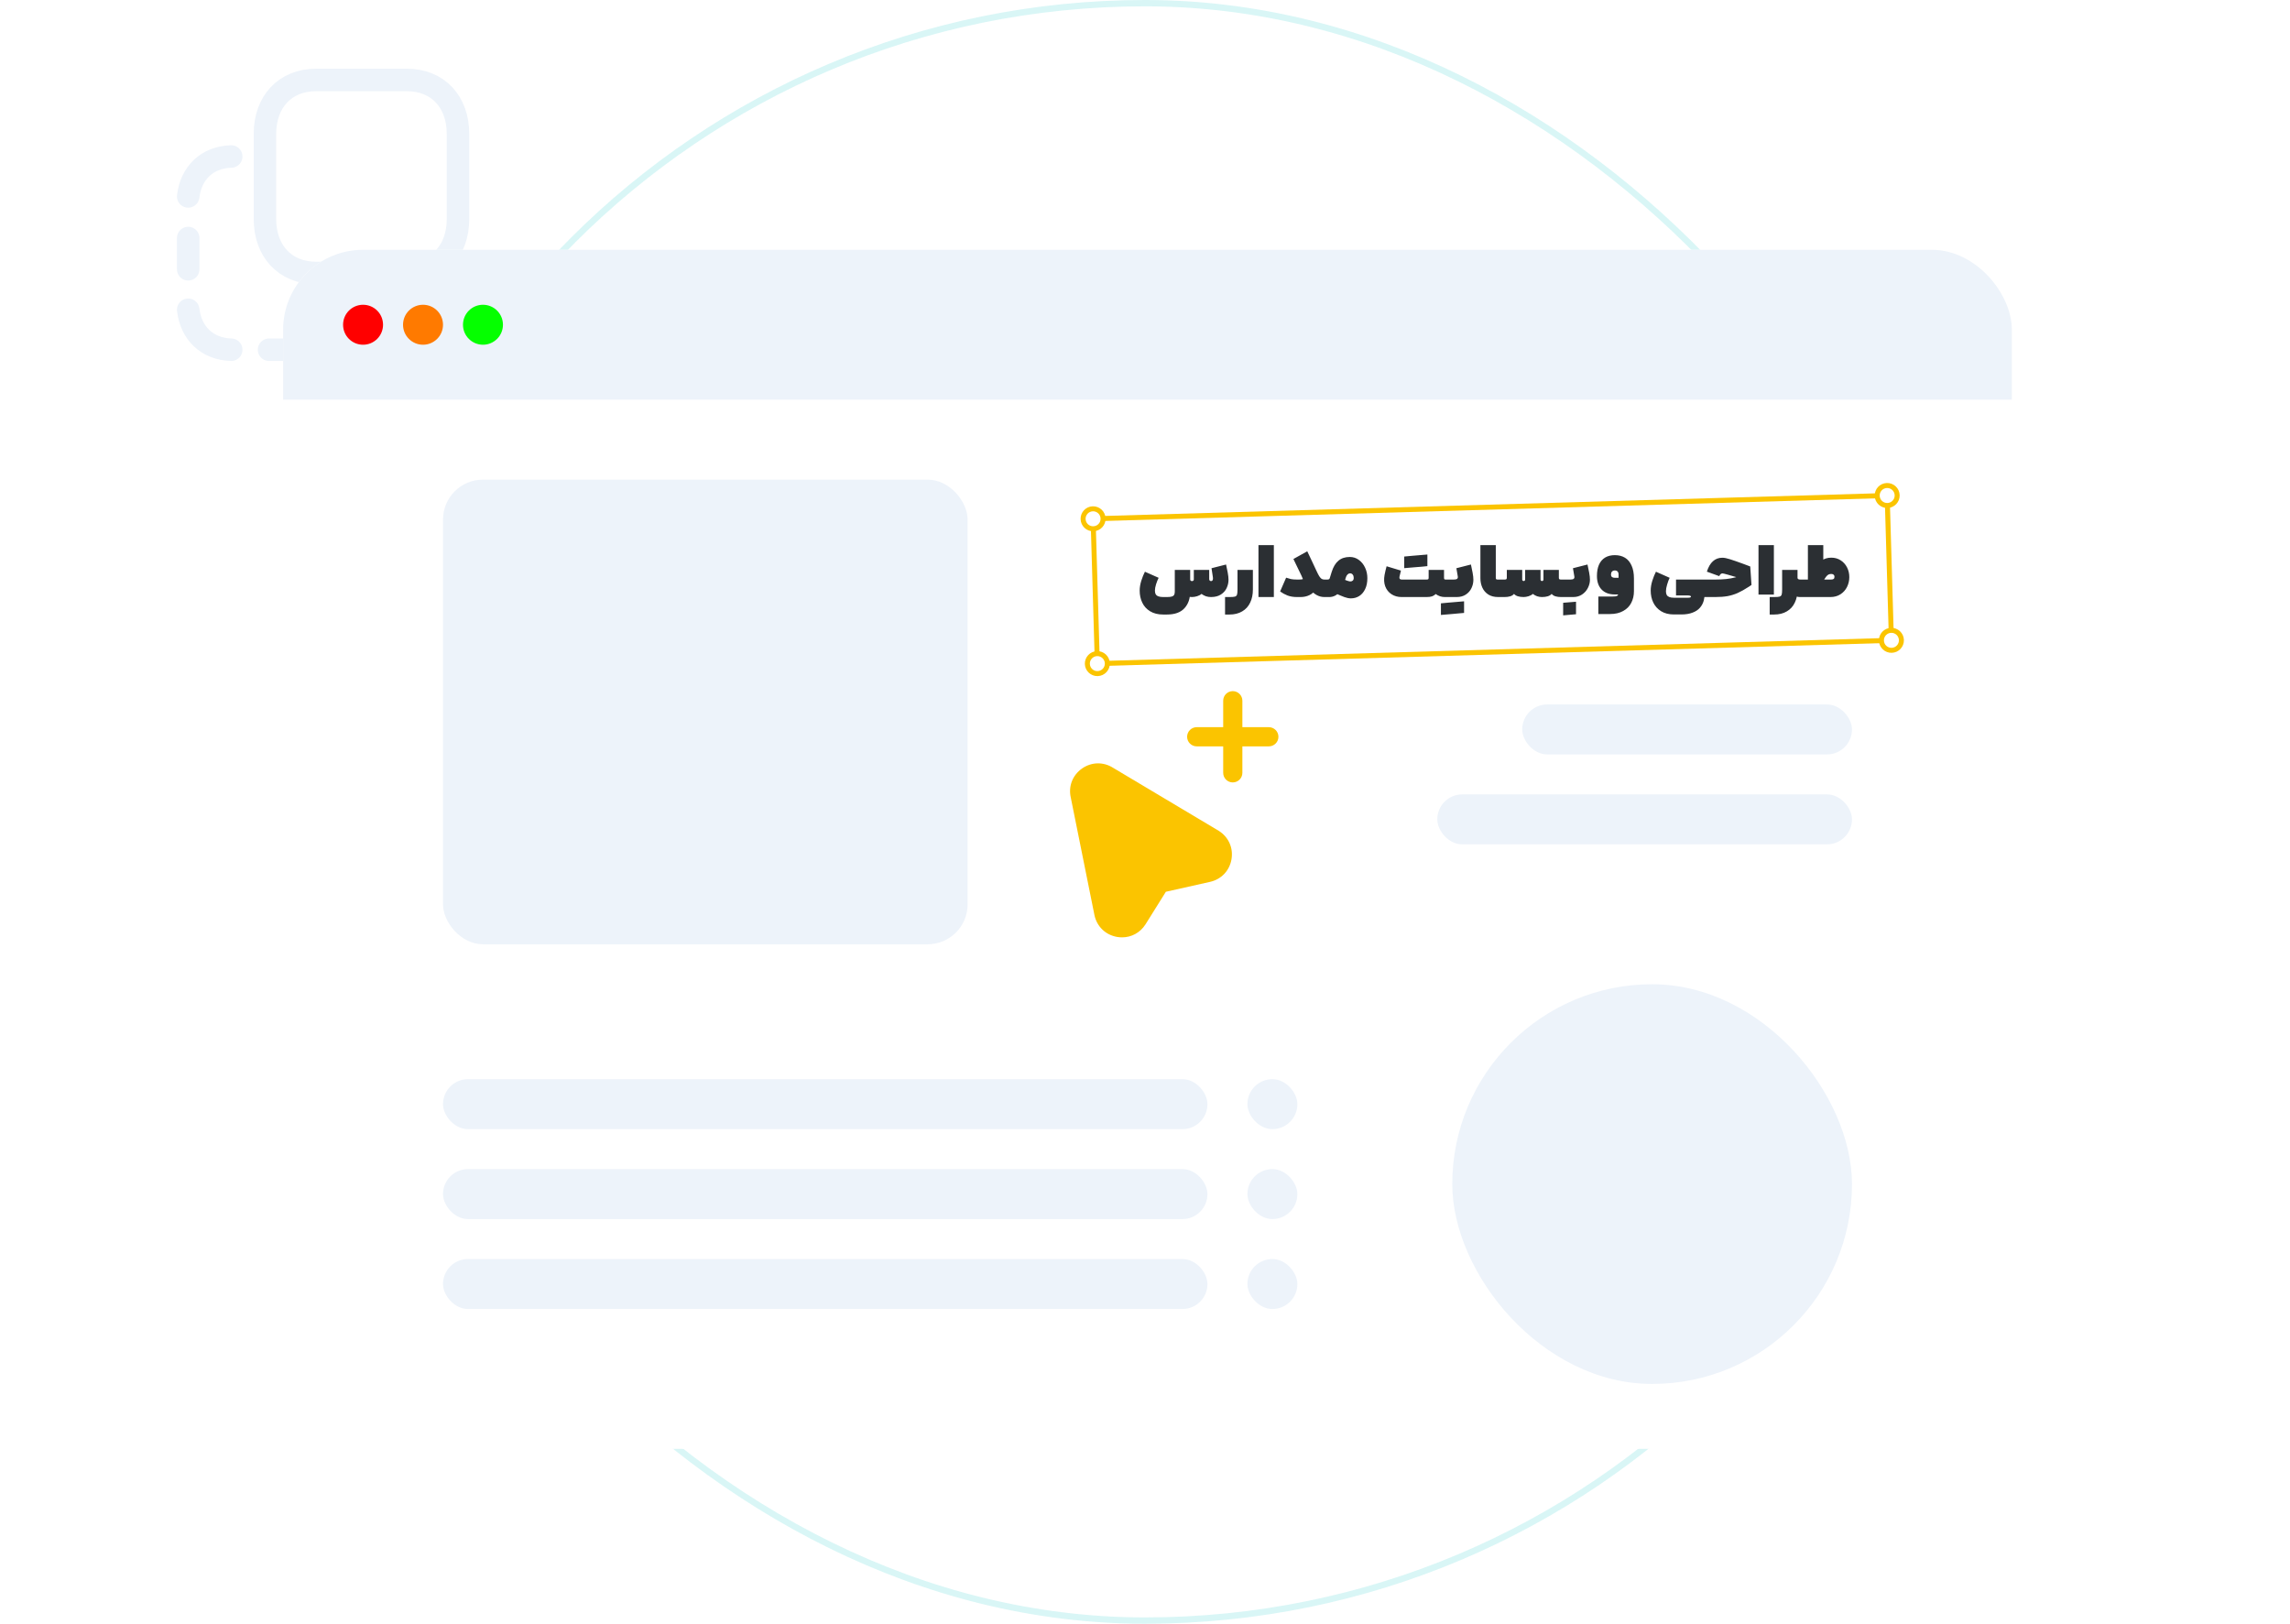 <svg width="550" height="390" viewBox="0 0 550 390" fill="none" xmlns="http://www.w3.org/2000/svg">
<rect x="80.76" y="0.76" width="388.48" height="388.48" rx="194.24" stroke="#00C2C2" stroke-opacity="0.15" stroke-width="1.52"/>
<path d="M72.129 84H64.62" stroke="#EDF3FA" stroke-width="5.4" stroke-linecap="round" stroke-linejoin="round"/>
<path d="M45.2 57.169V64.681" stroke="#EDF3FA" stroke-width="5.4" stroke-linecap="round" stroke-linejoin="round"/>
<path d="M55.536 37.587C49.693 37.758 45.858 41.597 45.2 47.18" stroke="#EDF3FA" stroke-width="5.4" stroke-linecap="round" stroke-linejoin="round"/>
<path d="M55.536 83.996C49.693 83.824 45.858 79.985 45.2 74.402" stroke="#EDF3FA" stroke-width="5.4" stroke-linecap="round" stroke-linejoin="round"/>
<path d="M81.228 83.996C87.07 83.824 90.905 79.985 91.564 74.402" stroke="#EDF3FA" stroke-width="5.4" stroke-linecap="round" stroke-linejoin="round"/>
<path fill-rule="evenodd" clip-rule="evenodd" d="M75.954 65.564H97.68C105.249 65.564 109.999 60.205 109.999 52.618V32.145C109.999 24.559 105.274 19.2 97.68 19.2H75.957C68.36 19.2 63.635 24.559 63.635 32.145V52.618C63.635 60.205 68.36 65.564 75.954 65.564Z" stroke="#EDF3FA" stroke-width="5.4" stroke-linecap="round" stroke-linejoin="round"/>
<g filter="url(#filter0_d_1739_26532)">
<g clip-path="url(#clip0_1739_26532)">
<rect x="68" y="50.4" width="415.2" height="288" rx="19.2" fill="white"/>
<rect width="415.2" height="36" transform="translate(67.999 50.4)" fill="#EDF3FA"/>
<circle cx="87.198" cy="68.4" r="4.8" fill="#FF0000"/>
<circle cx="101.598" cy="68.4" r="4.8" fill="#FF7A00"/>
<circle cx="115.998" cy="68.4" r="4.8" fill="#05FF00"/>
<rect x="106.399" y="105.6" width="126" height="111.6" rx="9.6" fill="#EDF3FA"/>
<rect x="348.799" y="226.8" width="96" height="96" rx="48" fill="#EDF3FA"/>
<rect x="345.199" y="181.2" width="99.6" height="12" rx="6" fill="#EDF3FA"/>
<rect x="365.599" y="159.6" width="79.2" height="12" rx="6" fill="#EDF3FA"/>
<rect x="299.599" y="249.6" width="12" height="12" rx="6" fill="#EDF3FA"/>
<rect x="106.399" y="249.6" width="183.6" height="12" rx="6" fill="#EDF3FA"/>
<rect x="299.599" y="271.2" width="12" height="12" rx="6" fill="#EDF3FA"/>
<rect x="106.399" y="271.2" width="183.6" height="12" rx="6" fill="#EDF3FA"/>
<rect x="299.599" y="292.8" width="12" height="12" rx="6" fill="#EDF3FA"/>
<rect x="106.399" y="292.8" width="183.6" height="12" rx="6" fill="#EDF3FA"/>
<path d="M278.274 129.18C278.05 129.628 277.843 130.149 277.653 130.742C277.473 131.325 277.384 131.829 277.384 132.254C277.384 132.613 277.445 132.904 277.569 133.128C277.703 133.352 277.916 133.52 278.207 133.632C278.498 133.744 278.885 133.8 279.366 133.8H280.257C280.772 133.8 281.164 133.761 281.433 133.682C281.701 133.604 281.886 133.475 281.987 133.296C282.099 133.117 282.155 132.854 282.155 132.506V127.282H285.851V132.506C285.851 134.164 285.392 135.491 284.473 136.488C283.555 137.496 282.149 138 280.257 138H279.366C278.134 138 277.093 137.742 276.241 137.227C275.39 136.712 274.757 136.018 274.343 135.144C273.929 134.282 273.721 133.318 273.721 132.254C273.721 131.515 273.85 130.726 274.108 129.886C274.377 129.046 274.668 128.323 274.981 127.718L278.274 129.18ZM285.851 129.6C285.851 129.701 285.89 129.79 285.969 129.869C286.058 129.936 286.165 129.97 286.288 129.97C286.411 129.97 286.512 129.936 286.59 129.869C286.68 129.79 286.725 129.701 286.725 129.6V127.282H290.421V129.499C290.421 129.634 290.46 129.746 290.538 129.835C290.628 129.925 290.74 129.97 290.874 129.97C291.042 129.97 291.165 129.897 291.244 129.751C291.333 129.594 291.356 129.37 291.311 129.079C291.233 128.575 291.177 128.206 291.143 127.97C291.109 127.724 291.053 127.36 290.975 126.878L294.469 125.988C294.626 126.649 294.761 127.304 294.873 127.954C294.996 128.603 295.057 129.169 295.057 129.65C295.057 130.345 294.906 131.011 294.604 131.65C294.313 132.277 293.853 132.792 293.226 133.195C292.599 133.598 291.809 133.8 290.857 133.8C290.421 133.8 290.012 133.738 289.631 133.615C289.25 133.481 288.897 133.29 288.573 133.044C288.326 133.268 287.979 133.453 287.531 133.598C287.094 133.733 286.68 133.8 286.288 133.8C285.817 133.8 285.313 133.694 284.776 133.481C284.238 133.257 283.757 132.831 283.331 132.204C282.917 131.577 282.709 130.709 282.709 129.6H285.851ZM300.912 127.282V131.986C300.912 133.195 300.694 134.248 300.257 135.144C299.831 136.051 299.193 136.751 298.342 137.244C297.502 137.748 296.483 138 295.284 138H294.226V133.8H295.284C295.911 133.8 296.348 133.766 296.595 133.699C296.852 133.621 297.02 133.464 297.099 133.229C297.177 132.994 297.216 132.579 297.216 131.986V127.282H300.912ZM302.252 121.334H305.948V133.8H302.252V121.334ZM313.971 122.813C314.341 123.574 314.705 124.342 315.063 125.114C315.421 125.876 315.78 126.643 316.138 127.416C316.508 128.2 316.704 128.995 316.726 129.802C316.76 130.608 316.558 131.314 316.121 131.918C315.662 132.568 315.113 133.044 314.475 133.346C313.837 133.649 313.131 133.8 312.358 133.8H311.501C310.65 133.8 309.894 133.677 309.233 133.43C308.584 133.173 307.99 132.848 307.453 132.456L308.897 129.146L308.998 129.18C309.312 129.292 309.659 129.393 310.04 129.482C310.421 129.561 310.908 129.6 311.501 129.6H311.989C312.257 129.6 312.465 129.589 312.61 129.566C312.767 129.544 312.873 129.516 312.929 129.482C312.873 129.348 312.812 129.208 312.745 129.062C312.689 128.906 312.627 128.76 312.56 128.626L311.283 125.988C311.07 125.54 310.857 125.098 310.645 124.661L313.971 122.813ZM316.138 127.416C316.418 128.021 316.653 128.48 316.844 128.794C317.045 129.096 317.236 129.309 317.415 129.432C317.605 129.544 317.824 129.6 318.07 129.6H318.423L318.591 131.767L318.423 133.8H318.07C317.398 133.8 316.76 133.626 316.155 133.279C315.55 132.932 314.973 132.406 314.425 131.7C313.876 130.994 313.349 130.11 312.845 129.046L316.138 127.416ZM318.259 129.6H318.78C318.948 129.6 319.077 129.578 319.166 129.533C319.256 129.488 319.323 129.404 319.368 129.281L319.838 127.769C320.219 126.548 320.762 125.646 321.468 125.064C322.173 124.47 323.081 124.174 324.189 124.174C324.996 124.174 325.718 124.409 326.357 124.879C327.006 125.35 327.51 125.977 327.869 126.761C328.227 127.534 328.406 128.368 328.406 129.264C328.406 130.294 328.227 131.174 327.869 131.902C327.521 132.63 327.045 133.184 326.441 133.565C325.847 133.934 325.181 134.119 324.441 134.119C323.982 134.119 323.473 134.018 322.913 133.817C322.353 133.615 321.445 133.234 320.191 132.674L319.889 132.54L321.535 129.062C321.681 129.118 321.77 129.158 321.804 129.18C322.588 129.505 323.165 129.734 323.534 129.869C323.915 129.992 324.173 130.054 324.307 130.054C324.553 130.054 324.749 129.986 324.895 129.852C325.052 129.706 325.13 129.494 325.13 129.214C325.13 128.889 325.052 128.626 324.895 128.424C324.738 128.211 324.525 128.105 324.257 128.105C324.033 128.105 323.837 128.189 323.669 128.357C323.501 128.514 323.372 128.721 323.282 128.978L322.627 131.011C322.448 131.571 322.185 132.064 321.837 132.49C321.501 132.904 321.109 133.229 320.661 133.464C320.225 133.688 319.76 133.8 319.267 133.8H318.259V129.6ZM336.622 133.8C335.693 133.8 334.881 133.57 334.186 133.111C333.492 132.652 332.994 132.019 332.691 131.213C332.4 130.406 332.35 129.494 332.54 128.474C332.674 127.78 332.837 127.091 333.027 126.408L336.471 127.45L336.404 127.718C336.258 128.301 336.163 128.704 336.118 128.928C336.074 129.152 336.096 129.32 336.186 129.432C336.275 129.544 336.438 129.6 336.673 129.6H342.62C342.833 129.6 342.967 129.572 343.023 129.516C343.09 129.46 343.124 129.348 343.124 129.18V127.282H346.82V129.18C346.82 129.348 346.848 129.46 346.904 129.516C346.96 129.572 347.066 129.6 347.223 129.6H347.425L347.61 131.834L347.425 133.8H347.005C346.602 133.8 346.215 133.738 345.846 133.615C345.487 133.492 345.146 133.313 344.821 133.078C344.574 133.324 344.283 133.509 343.947 133.632C343.611 133.744 343.18 133.8 342.654 133.8H336.622ZM337.261 124.073C337.664 124.039 337.961 124.011 338.151 123.989C338.353 123.966 338.65 123.938 339.042 123.905C339.378 123.871 339.708 123.843 340.033 123.821C340.055 124.146 340.072 124.47 340.083 124.795C340.094 125.12 340.094 125.434 340.083 125.736C340.083 126.038 340.066 126.335 340.033 126.626C339.406 126.682 338.935 126.722 338.622 126.744C338.319 126.766 337.866 126.806 337.261 126.862C337.261 126.234 337.261 125.77 337.261 125.467C337.261 125.154 337.261 124.689 337.261 124.073ZM340.033 123.821C340.66 123.765 341.125 123.726 341.427 123.703C341.741 123.681 342.206 123.642 342.822 123.586C342.822 124.213 342.822 124.683 342.822 124.997C342.822 125.299 342.822 125.758 342.822 126.374C342.407 126.419 341.965 126.464 341.494 126.509C341.024 126.542 340.537 126.582 340.033 126.626C339.999 126.324 339.982 126.022 339.982 125.719C339.971 125.417 339.971 125.109 339.982 124.795C339.994 124.47 340.01 124.146 340.033 123.821ZM347.249 129.6H349.198C349.567 129.6 349.825 129.538 349.97 129.415C350.116 129.292 350.166 129.102 350.122 128.844C350.043 128.396 349.987 128.066 349.954 127.853C349.92 127.64 349.864 127.315 349.786 126.878L353.28 125.988C353.437 126.649 353.571 127.304 353.683 127.954C353.806 128.603 353.868 129.169 353.868 129.65C353.868 130.345 353.717 131.011 353.414 131.65C353.123 132.277 352.675 132.792 352.07 133.195C351.466 133.598 350.732 133.8 349.87 133.8H347.249V129.6ZM346.073 135.312C346.476 135.278 346.778 135.25 346.98 135.228C347.17 135.206 347.462 135.178 347.854 135.144C348.19 135.11 348.52 135.082 348.845 135.06C348.867 135.385 348.884 135.71 348.895 136.034C348.906 136.359 348.906 136.673 348.895 136.975C348.895 137.278 348.878 137.574 348.845 137.866C348.218 137.922 347.747 137.961 347.434 137.983C347.131 138.006 346.678 138.045 346.073 138.101C346.073 137.474 346.073 137.003 346.073 136.69C346.073 136.387 346.073 135.928 346.073 135.312ZM348.845 135.06C349.472 135.004 349.937 134.965 350.239 134.942C350.553 134.92 351.018 134.881 351.634 134.825C351.634 135.452 351.634 135.917 351.634 136.219C351.634 136.533 351.634 136.998 351.634 137.614C351.219 137.658 350.777 137.698 350.306 137.731C349.836 137.776 349.349 137.821 348.845 137.866C348.811 137.563 348.794 137.261 348.794 136.958C348.783 136.656 348.783 136.342 348.794 136.018C348.806 135.704 348.822 135.385 348.845 135.06ZM359.823 133.8C358.882 133.8 358.092 133.598 357.454 133.195C356.816 132.781 356.34 132.232 356.026 131.549C355.712 130.866 355.556 130.11 355.556 129.281V121.334H359.252V129.18C359.252 129.281 359.263 129.365 359.285 129.432C359.319 129.488 359.364 129.533 359.42 129.566C359.476 129.589 359.554 129.6 359.655 129.6H360.663L360.831 131.599L360.663 133.8H359.823ZM368.15 133.044C367.914 133.268 367.578 133.453 367.142 133.598C366.705 133.733 366.307 133.8 365.949 133.8C365.422 133.8 364.952 133.738 364.538 133.615C364.134 133.481 363.832 133.29 363.63 133.044C363.395 133.324 363.082 133.52 362.69 133.632C362.309 133.744 361.872 133.8 361.379 133.8H360.489V129.6H361.396C361.575 129.6 361.704 129.572 361.782 129.516C361.861 129.449 361.9 129.337 361.9 129.18V127.282H365.596V129.6C365.596 129.701 365.63 129.785 365.697 129.852C365.764 129.919 365.848 129.953 365.949 129.953C366.05 129.953 366.134 129.919 366.201 129.852C366.268 129.785 366.302 129.701 366.302 129.6V127.282H369.998V129.6C369.998 129.701 370.031 129.785 370.098 129.852C370.166 129.919 370.25 129.953 370.35 129.953C370.451 129.953 370.535 129.919 370.602 129.852C370.67 129.785 370.703 129.701 370.703 129.6V127.282H374.399V129.18C374.399 129.337 374.438 129.449 374.517 129.516C374.595 129.572 374.724 129.6 374.903 129.6H375.81L375.962 131.717L375.81 133.8H374.92C374.427 133.8 373.985 133.744 373.593 133.632C373.212 133.52 372.904 133.324 372.669 133.044C372.467 133.29 372.159 133.481 371.745 133.615C371.342 133.738 370.877 133.8 370.35 133.8C369.947 133.8 369.555 133.738 369.174 133.615C368.805 133.481 368.463 133.29 368.15 133.044ZM375.648 129.6H377.194C377.563 129.6 377.821 129.538 377.966 129.415C378.112 129.292 378.162 129.102 378.118 128.844C378.039 128.396 377.983 128.066 377.95 127.853C377.916 127.64 377.86 127.315 377.782 126.878L381.276 125.988C381.433 126.649 381.567 127.304 381.679 127.954C381.802 128.603 381.864 129.169 381.864 129.65C381.864 130.322 381.696 130.983 381.36 131.633C381.035 132.271 380.57 132.792 379.966 133.195C379.361 133.598 378.661 133.8 377.866 133.8H375.648V129.6ZM375.43 135.178C375.833 135.144 376.247 135.11 376.673 135.077C377.289 135.032 377.905 134.982 378.521 134.926C378.521 135.609 378.521 136.113 378.521 136.438C378.521 136.774 378.521 137.272 378.521 137.933C377.815 137.989 377.294 138.034 376.958 138.067C376.622 138.101 376.113 138.146 375.43 138.202C375.43 137.518 375.43 137.009 375.43 136.673C375.43 136.348 375.43 135.85 375.43 135.178ZM386.67 133.682C387.353 133.682 387.818 133.666 388.064 133.632C388.322 133.587 388.495 133.481 388.585 133.313C388.686 133.134 388.736 132.826 388.736 132.389V128.374C388.736 128.071 388.658 127.836 388.501 127.668C388.355 127.5 388.137 127.416 387.846 127.416C387.554 127.416 387.325 127.506 387.157 127.685C387 127.853 386.922 128.082 386.922 128.374C386.922 128.654 387 128.861 387.157 128.995C387.314 129.118 387.543 129.18 387.846 129.18H390.03V133.178H387.846C386.479 133.178 385.421 132.786 384.67 132.002C383.92 131.218 383.545 130.132 383.545 128.743C383.545 127.679 383.707 126.778 384.032 126.038C384.368 125.288 384.855 124.717 385.494 124.325C386.143 123.933 386.927 123.737 387.846 123.737C388.786 123.737 389.598 123.944 390.282 124.358C390.965 124.773 391.491 125.4 391.861 126.24C392.242 127.069 392.432 128.105 392.432 129.348V132.389C392.432 133.419 392.219 134.349 391.794 135.178C391.379 136.006 390.735 136.662 389.862 137.143C388.999 137.636 387.935 137.882 386.67 137.882H383.881V133.682H386.67ZM401.009 129.18C400.796 129.606 400.595 130.143 400.404 130.793C400.214 131.431 400.119 131.969 400.119 132.406C400.119 132.764 400.18 133.061 400.304 133.296C400.438 133.52 400.645 133.688 400.925 133.8C401.205 133.912 401.575 133.968 402.034 133.968H405.344C405.456 133.968 405.573 133.962 405.696 133.951C405.82 133.94 405.92 133.912 405.999 133.867C406.088 133.834 406.133 133.778 406.133 133.699C406.133 133.598 406.049 133.526 405.881 133.481C405.713 133.436 405.534 133.414 405.344 133.414C404.862 133.414 404.504 133.414 404.268 133.414C404.044 133.414 403.697 133.414 403.227 133.414C403.003 133.414 402.773 133.414 402.538 133.414V129.6H409.762L409.93 131.7L409.762 133.8H409.359C409.336 133.946 409.308 134.097 409.275 134.254C409.252 134.422 409.224 134.562 409.191 134.674C409.012 135.323 408.704 135.894 408.267 136.387C407.841 136.88 407.253 137.266 406.503 137.546C405.764 137.838 404.862 137.983 403.798 137.983H402.034C400.824 137.983 399.8 137.726 398.96 137.21C398.131 136.695 397.504 136.001 397.078 135.127C396.664 134.265 396.456 133.302 396.456 132.238C396.456 131.498 396.585 130.714 396.843 129.886C397.112 129.046 397.403 128.323 397.716 127.718L401.009 129.18ZM409.593 129.6H411.961C412.88 129.6 413.742 129.561 414.549 129.482C415.366 129.393 416.133 129.253 416.85 129.062C417.578 128.861 418.233 128.603 418.816 128.29L419.068 128.138L418.665 129.482L417.119 129.046C416.413 128.833 415.697 128.626 414.969 128.424C414.252 128.222 413.826 128.122 413.692 128.122C413.524 128.122 413.373 128.183 413.238 128.306C413.115 128.418 413.009 128.575 412.919 128.777L409.945 127.702C410.304 126.582 410.791 125.747 411.407 125.198C412.023 124.638 412.779 124.358 413.675 124.358C414.145 124.358 414.761 124.482 415.523 124.728C416.285 124.963 417.393 125.35 418.849 125.887C419.185 126.022 419.689 126.212 420.361 126.458L420.664 130.894L420.042 131.314C419.045 131.963 418.149 132.467 417.354 132.826C416.559 133.173 415.741 133.425 414.901 133.582C414.061 133.727 413.081 133.8 411.961 133.8H409.593V129.6ZM422.346 121.334H426.042V133.212H422.346V121.334ZM431.719 127.282V131.986C431.719 133.195 431.501 134.248 431.064 135.144C430.638 136.051 430 136.751 429.149 137.244C428.309 137.748 427.29 138 426.091 138H425.033V133.8H426.091C426.718 133.8 427.155 133.766 427.402 133.699C427.659 133.621 427.827 133.464 427.906 133.229C427.984 132.994 428.023 132.579 428.023 131.986V127.282H431.719ZM431.719 129.18C431.719 129.337 431.786 129.449 431.921 129.516C432.055 129.572 432.223 129.6 432.425 129.6H432.576L432.727 131.75L432.576 133.8H432.274C431.781 133.8 431.344 133.66 430.963 133.38C430.594 133.1 430.297 132.618 430.073 131.935C429.86 131.252 429.754 130.334 429.754 129.18H431.719ZM432.414 129.6H439.772C440.052 129.6 440.259 129.55 440.394 129.449C440.528 129.348 440.595 129.169 440.595 128.911C440.595 128.698 440.522 128.536 440.377 128.424C440.242 128.312 440.063 128.256 439.839 128.256C439.615 128.256 439.419 128.29 439.251 128.357C439.094 128.424 438.943 128.53 438.798 128.676C438.652 128.822 438.495 129.023 438.327 129.281L436.093 132.725L433.422 130.843L435.538 127.416C436.222 126.318 436.877 125.534 437.504 125.064C438.131 124.582 438.91 124.342 439.839 124.342C440.668 124.342 441.407 124.549 442.057 124.963C442.718 125.378 443.233 125.943 443.602 126.66C443.972 127.366 444.157 128.15 444.157 129.012C444.157 129.863 443.972 130.658 443.602 131.398C443.233 132.126 442.706 132.708 442.023 133.145C441.34 133.582 440.539 133.8 439.621 133.8H432.414V129.6ZM434.211 121.334H437.907V128.542L434.211 130.222V121.334Z" fill="#2B2F33"/>
<rect x="262.533" y="115.005" width="190.8" height="34.8" transform="rotate(-1.68 262.533 115.005)" stroke="#FBC400" stroke-width="1.2"/>
<circle cx="262.532" cy="115.005" r="2.4" transform="rotate(-1.68 262.532 115.005)" fill="white" stroke="#FBC400" stroke-width="1.2"/>
<circle cx="263.554" cy="149.79" r="2.4" transform="rotate(-1.68 263.554 149.79)" fill="white" stroke="#FBC400" stroke-width="1.2"/>
<circle cx="453.253" cy="109.411" r="2.4" transform="rotate(-1.68 453.253 109.411)" fill="white" stroke="#FBC400" stroke-width="1.2"/>
<circle cx="454.27" cy="144.196" r="2.4" transform="rotate(-1.68 454.27 144.196)" fill="white" stroke="#FBC400" stroke-width="1.2"/>
</g>
</g>
<path fill-rule="evenodd" clip-rule="evenodd" d="M292.712 199.548L267.338 184.415C265.003 182.931 262.134 182.996 259.866 184.593C257.596 186.187 256.567 188.86 257.169 191.533L262.877 219.881C263.482 222.578 265.55 224.554 268.278 225.033C268.686 225.104 269.095 225.14 269.491 225.14C271.761 225.14 273.841 224.013 275.107 222.035L280.013 214.189L290.617 211.811C293.321 211.206 295.299 209.132 295.772 206.398C296.245 203.67 295.087 201.053 292.712 199.548Z" fill="#FBC400"/>
<path fill-rule="evenodd" clip-rule="evenodd" d="M304.742 174.657H298.387V168.304C298.387 167.032 297.354 166 296.083 166C294.811 166 293.779 167.032 293.779 168.304V174.657H287.419C286.148 174.657 285.115 175.689 285.115 176.961C285.115 178.233 286.148 179.265 287.419 179.265H293.779V185.621C293.779 186.893 294.811 187.925 296.083 187.925C297.354 187.925 298.387 186.893 298.387 185.621V179.265H304.742C306.014 179.265 307.046 178.233 307.046 176.961C307.046 175.689 306.014 174.657 304.742 174.657Z" fill="#FBC400"/>
<defs>
<filter id="filter0_d_1739_26532" x="46.4" y="38.4" width="458.4" height="331.2" filterUnits="userSpaceOnUse" color-interpolation-filters="sRGB">
<feFlood flood-opacity="0" result="BackgroundImageFix"/>
<feColorMatrix in="SourceAlpha" type="matrix" values="0 0 0 0 0 0 0 0 0 0 0 0 0 0 0 0 0 0 127 0" result="hardAlpha"/>
<feMorphology radius="7.2" operator="erode" in="SourceAlpha" result="effect1_dropShadow_1739_26532"/>
<feOffset dy="9.6"/>
<feGaussianBlur stdDeviation="14.4"/>
<feColorMatrix type="matrix" values="0 0 0 0 0 0 0 0 0 0 0 0 0 0 0 0 0 0 0.08 0"/>
<feBlend mode="normal" in2="BackgroundImageFix" result="effect1_dropShadow_1739_26532"/>
<feBlend mode="normal" in="SourceGraphic" in2="effect1_dropShadow_1739_26532" result="shape"/>
</filter>
<clipPath id="clip0_1739_26532">
<rect x="68" y="50.4" width="415.2" height="288" rx="19.2" fill="white"/>
</clipPath>
</defs>
</svg>
